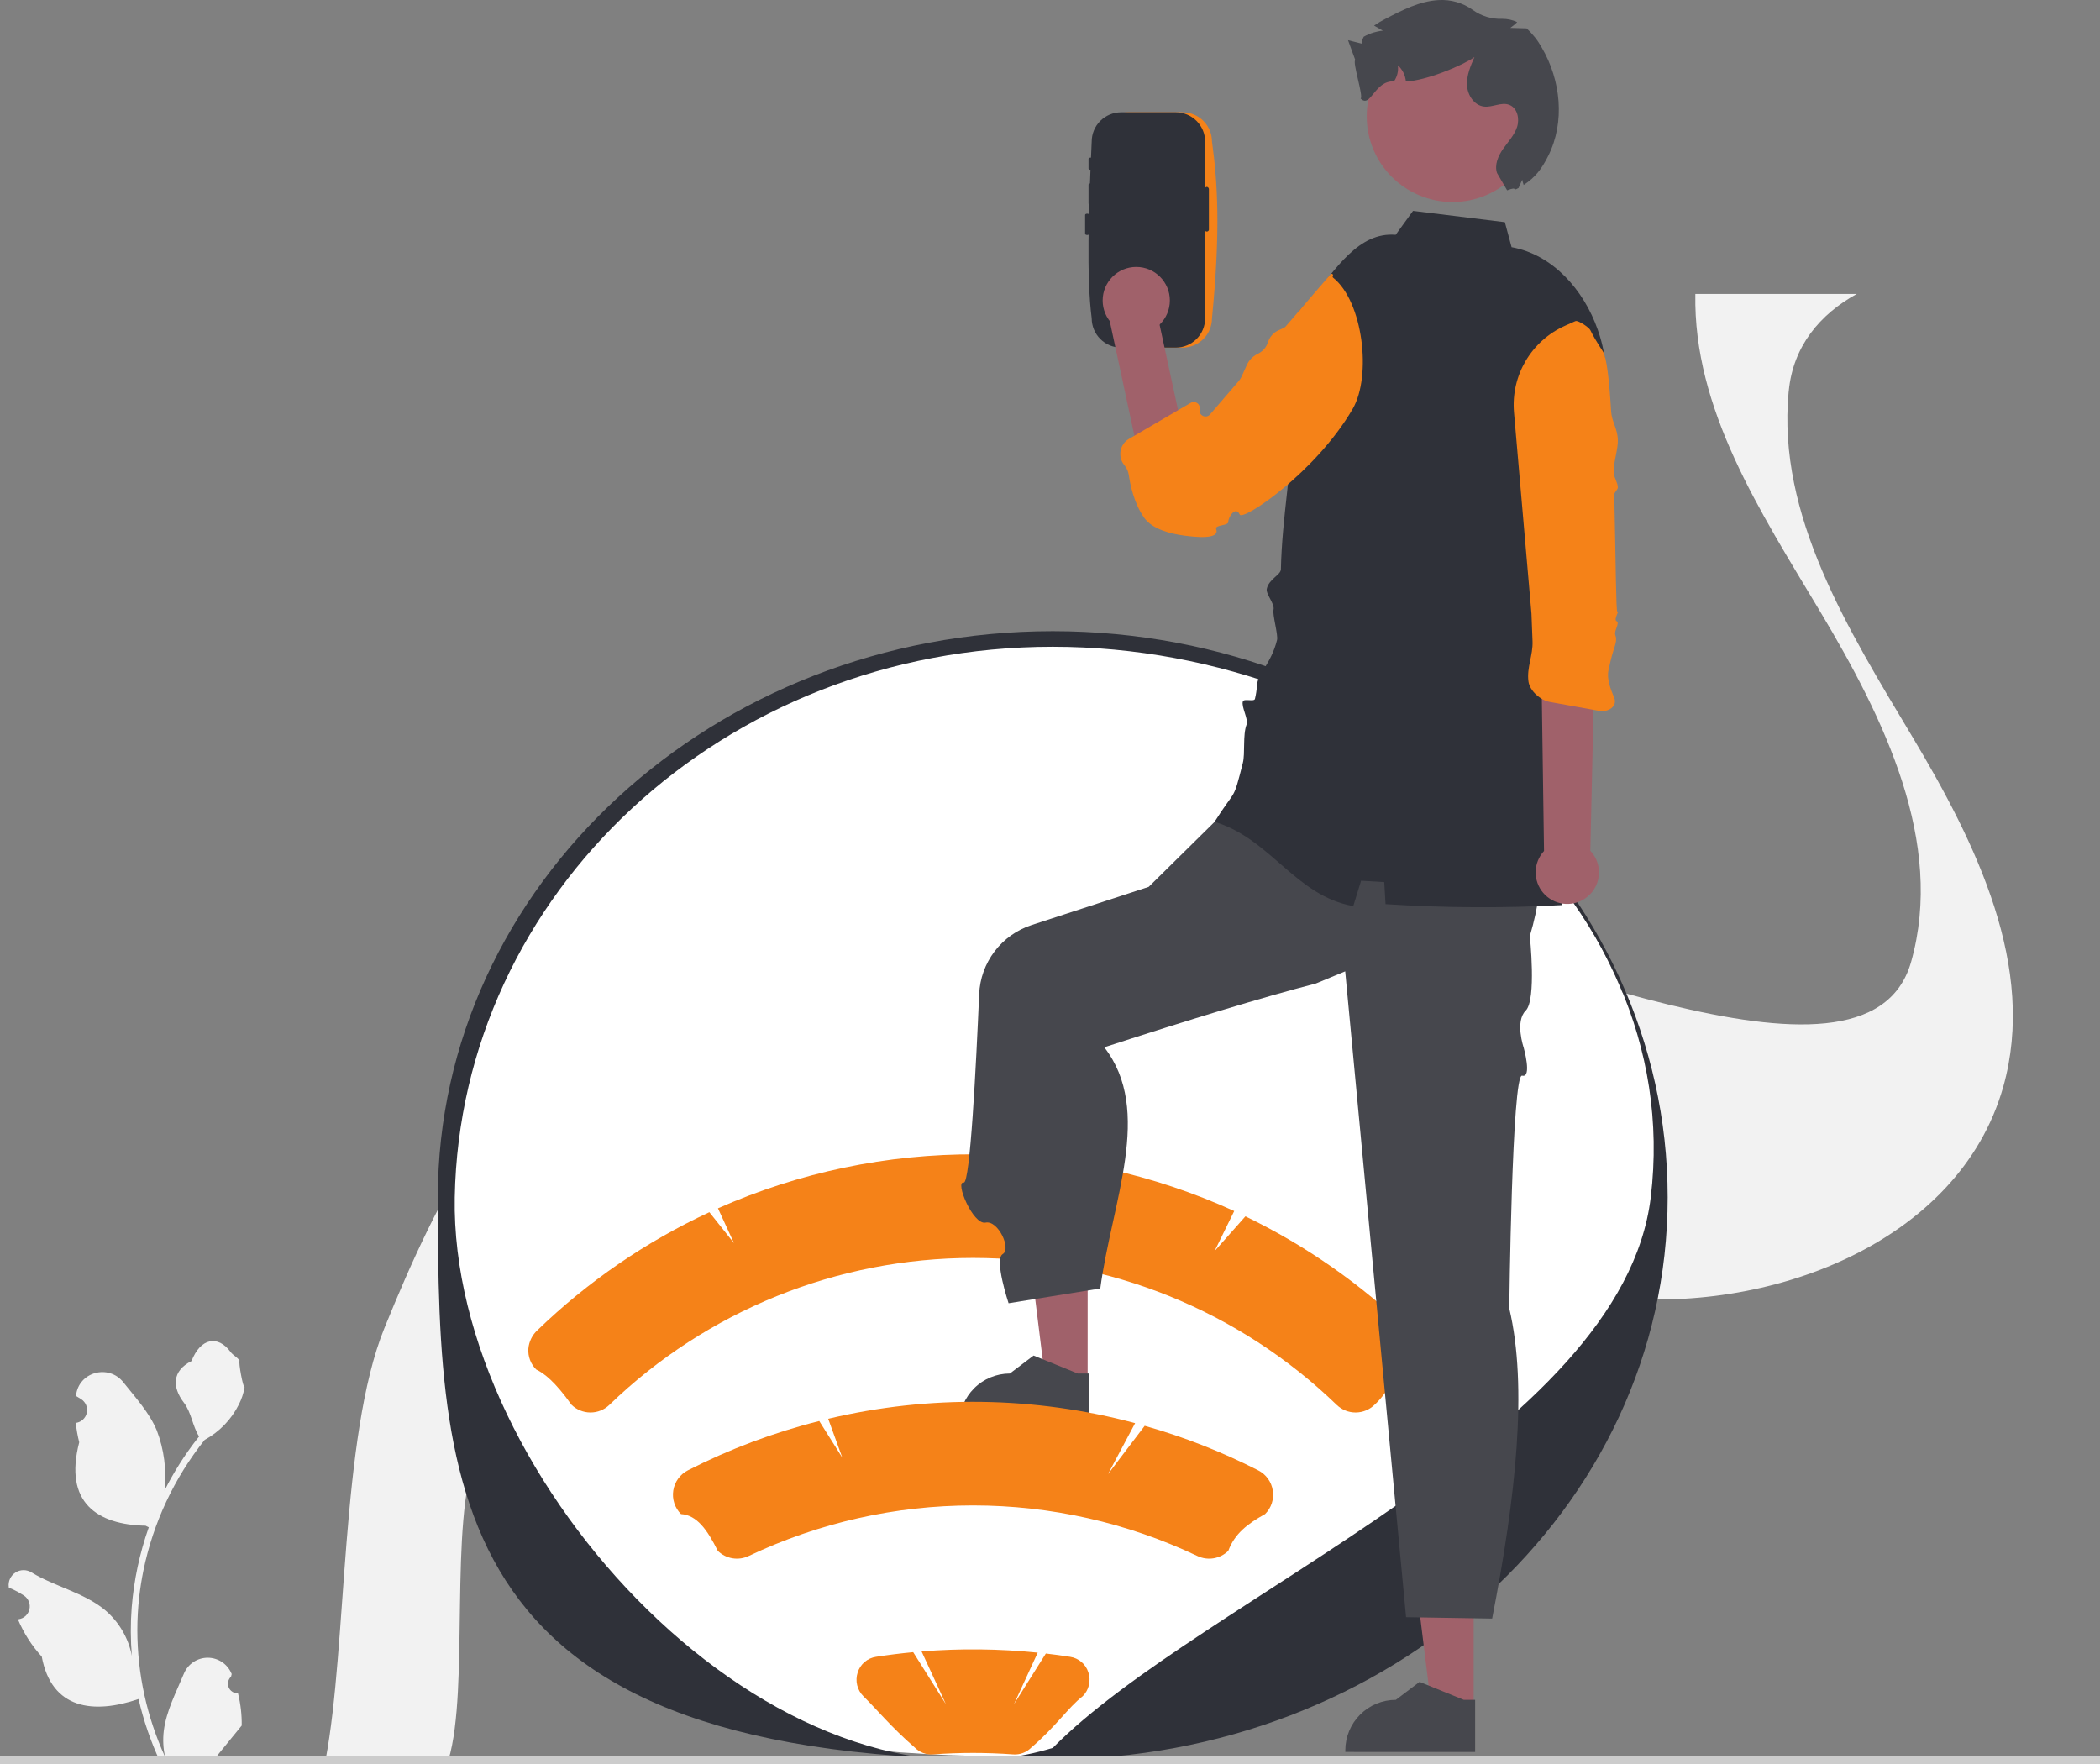 <svg width="375" height="315" viewBox="0 0 375 315" fill="none" xmlns="http://www.w3.org/2000/svg">
<rect x="0" y="0" width="375" height="315" fill="#808080" stroke="none"/>
<g clip-path="url(#clip0_19_8451)">
<path d="M42.499 302.371C42.148 302.387 41.801 302.295 41.504 302.107C41.207 301.919 40.975 301.645 40.84 301.321C40.704 300.998 40.672 300.64 40.746 300.298C40.821 299.955 40.999 299.643 41.257 299.405L41.375 298.939C41.359 298.902 41.344 298.864 41.328 298.827C40.975 297.993 40.382 297.282 39.625 296.783C38.868 296.285 37.981 296.02 37.074 296.024C36.167 296.027 35.282 296.298 34.528 296.802C33.775 297.307 33.188 298.022 32.841 298.859C31.453 302.197 29.685 305.541 29.25 309.071C29.058 310.632 29.139 312.213 29.489 313.746C26.229 306.644 24.536 298.925 24.525 291.112C24.524 289.152 24.633 287.193 24.851 285.244C25.032 283.647 25.282 282.061 25.602 280.487C27.35 271.944 31.102 263.936 36.55 257.122C39.187 255.686 41.32 253.476 42.66 250.792C43.146 249.827 43.489 248.797 43.68 247.734C43.382 247.773 42.558 243.249 42.782 242.971C42.368 242.343 41.626 242.031 41.173 241.418C38.922 238.369 35.819 238.902 34.2 243.044C30.74 244.788 30.707 247.68 32.829 250.461C34.18 252.23 34.366 254.624 35.55 256.518C35.429 256.674 35.302 256.825 35.18 256.981C32.951 259.843 31.009 262.916 29.381 266.156C29.777 262.526 29.304 258.854 28.002 255.442C26.682 252.263 24.208 249.585 22.029 246.836C19.412 243.534 14.046 244.975 13.585 249.161C13.581 249.201 13.576 249.242 13.572 249.282C13.896 249.465 14.212 249.658 14.522 249.863C14.912 250.123 15.213 250.494 15.388 250.928C15.562 251.362 15.602 251.838 15.5 252.295C15.399 252.751 15.162 253.166 14.82 253.486C14.479 253.806 14.048 254.015 13.585 254.086L13.538 254.093C13.653 255.258 13.857 256.412 14.148 257.546C11.352 268.339 17.387 272.27 26.002 272.447C26.192 272.544 26.378 272.642 26.568 272.734C24.932 277.364 23.906 282.186 23.515 287.08C23.294 289.967 23.307 292.868 23.554 295.753L23.54 295.651C22.915 292.443 21.201 289.548 18.687 287.455C14.953 284.392 9.678 283.264 5.65 280.802C5.222 280.528 4.724 280.381 4.215 280.38C3.706 280.379 3.208 280.523 2.778 280.795C2.349 281.068 2.006 281.457 1.791 281.917C1.576 282.378 1.497 282.89 1.564 283.394C1.57 283.429 1.575 283.465 1.581 283.501C2.181 283.745 2.766 284.027 3.331 284.344C3.655 284.526 3.972 284.719 4.282 284.924C4.671 285.184 4.973 285.555 5.147 285.989C5.322 286.423 5.361 286.899 5.259 287.356C5.158 287.812 4.921 288.228 4.579 288.547C4.238 288.867 3.807 289.076 3.345 289.147L3.297 289.155C3.263 289.16 3.234 289.164 3.2 289.169C4.226 291.616 5.666 293.868 7.457 295.826C9.204 305.248 16.71 306.142 24.739 303.398H24.744C25.625 307.221 26.901 310.942 28.553 314.501H42.158C42.207 314.35 42.251 314.194 42.295 314.043C41.035 314.122 39.771 314.047 38.53 313.819C39.539 312.582 40.549 311.336 41.558 310.099C41.581 310.076 41.602 310.051 41.622 310.026C42.134 309.393 42.651 308.765 43.163 308.132L43.163 308.131C43.19 306.19 42.967 304.254 42.499 302.371Z" fill="#F2F2F2"/>
<path d="M58.148 314.197H80.103C83.858 301.571 80.123 271.733 85.073 259.538C94.569 236.154 106.699 211.481 129.341 200.064C139.008 195.189 149.549 193.284 160.314 193.388C175.184 193.529 190.473 197.515 204.47 202.798C210.196 204.954 215.869 207.325 221.521 209.748C242.811 218.883 263.87 228.834 286.766 231.523C315.738 234.924 349.802 221.98 357.715 194.099C363.754 172.753 352.877 150.592 341.47 131.528C330.064 112.464 317.313 92.067 319.396 69.995C319.404 69.921 319.411 69.839 319.426 69.765C320.21 61.837 324.95 56.14 331.572 52.487H302.741C302.361 73.077 314.29 91.252 325.025 109.197C336.431 128.253 347.308 150.422 341.269 171.768C333.356 199.641 267.832 166.968 238.86 163.56C230.678 162.604 243.675 166.005 235.874 163.56C223.638 159.729 222.282 194.863 210.375 189.706C202.962 186.49 195.542 183.297 188.025 180.459C184.912 179.281 181.731 178.177 178.514 177.154C178.511 177.154 178.508 177.154 178.506 177.152C178.503 177.151 178.501 177.149 178.499 177.147C156.895 170.316 133.268 167.656 113.306 177.532C113.172 177.599 113.03 177.666 112.895 177.732C90.254 189.143 78.123 213.815 68.627 237.199C60.781 256.53 62.015 293.806 58.148 314.197Z" fill="#F2F2F2"/>
<path d="M188.291 313.55C81.142 315.816 78.793 268.948 78.793 213.201C78.793 157.454 127.654 113.844 188.202 113.844C248.749 113.844 296.836 157.438 296.836 213.183C296.836 268.929 248.839 313.55 188.291 313.55Z" fill="white"/>
<path d="M187.682 314.159C80.533 316.425 78.184 269.557 78.184 213.81C78.184 158.063 127.443 112.711 187.991 112.711C248.539 112.711 297.798 158.065 297.798 213.81C297.798 269.556 248.23 314.159 187.682 314.159ZM187.991 115.493C129.109 115.493 82.197 159.606 81.205 213.81C80.283 264.227 138.456 327.14 187.991 312.128C214.556 285.192 289.66 256.181 294.777 213.81C301.284 159.93 246.873 115.493 187.991 115.493Z" fill="#2F3139"/>
<path d="M-31 314.275C-31 314.37 -30.982 314.464 -30.945 314.552C-30.909 314.641 -30.855 314.721 -30.788 314.788C-30.72 314.855 -30.64 314.909 -30.552 314.945C-30.464 314.982 -30.369 315 -30.274 315H406.274C406.466 315 406.651 314.923 406.787 314.787C406.923 314.651 407 314.467 407 314.275C407 314.082 406.923 313.898 406.787 313.762C406.651 313.626 406.466 313.549 406.274 313.549H-30.274C-30.369 313.549 -30.464 313.568 -30.552 313.604C-30.64 313.64 -30.72 313.694 -30.788 313.761C-30.855 313.828 -30.909 313.909 -30.945 313.997C-30.982 314.085 -31 314.179 -31 314.275Z" fill="#CCCCCC"/>
<path d="M263.152 304.992H255.614L252.027 275.956L263.154 275.956L263.152 304.992Z" fill="#A0616A"/>
<path d="M263.418 312.846L240.236 312.845V312.552C240.237 310.162 241.187 307.871 242.879 306.181C244.571 304.491 246.866 303.542 249.259 303.542L253.495 300.334L261.395 303.542L263.419 303.543L263.418 312.846Z" fill="#46474D"/>
<path d="M251.699 237.686C243.09 229.339 233.197 222.423 222.396 217.203L216.887 223.413L220.396 216.258C205.939 209.666 190.246 206.214 174.353 206.13C158.461 206.046 142.731 209.333 128.206 215.772L131.068 221.98L126.673 216.463C115.327 221.733 104.943 228.862 95.953 237.553C95.028 238.413 94.457 239.586 94.351 240.843C94.305 241.526 94.406 242.211 94.648 242.851C94.889 243.492 95.266 244.073 95.752 244.555C97.138 245.21 99.112 246.713 102.044 250.838C102.944 251.724 104.154 252.224 105.417 252.232C106.681 252.239 107.897 251.754 108.807 250.88C126.225 234.043 149.516 224.63 173.757 224.63C197.999 224.63 221.29 234.043 238.708 250.88C239.618 251.754 240.834 252.239 242.098 252.232C243.361 252.224 244.571 251.724 245.47 250.838C248.422 248.187 249.111 244.44 251.647 244.67C252.54 243.808 253.081 242.646 253.168 241.409C253.205 240.72 253.094 240.03 252.84 239.388C252.587 238.745 252.197 238.165 251.699 237.686Z" fill="#F58218"/>
<path d="M194.222 246.722L186.684 246.721L183.098 217.685L194.224 217.686L194.222 246.722Z" fill="#A0616A"/>
<path d="M194.489 254.575L171.307 254.574V254.282C171.307 251.892 172.258 249.6 173.95 247.911C175.642 246.221 177.937 245.272 180.33 245.271L184.565 242.063L192.465 245.272L194.489 245.272L194.489 254.575Z" fill="#46474D"/>
<path d="M271.771 139.817L218.272 145.398L205.126 158.369L184.216 165.187C181.584 166.045 179.276 167.686 177.603 169.889C175.929 172.093 174.969 174.754 174.852 177.517C174.307 190.252 173.232 211.395 172.096 211.173C170.473 210.857 173.718 218.78 175.992 218.32C178.265 217.86 180.629 223.026 179.057 223.944C177.486 224.863 180.104 232.721 180.104 232.721L196.48 230.086C198.529 214.646 206.016 198.372 197.192 187.013C212.136 182.17 225.3 178.121 234.979 175.625L240.215 173.456L251.084 288.782L266.455 289.034C270.697 267.246 272.828 247.637 269.512 233.647C269.512 233.647 269.989 191.623 271.807 192.082C273.624 192.542 272.083 187.067 272.083 187.067C272.083 187.067 270.491 182.404 272.447 180.47C274.404 178.536 273.182 167.159 273.182 167.159C276.414 156.392 275.441 147.503 271.771 139.817Z" fill="#46474D"/>
<path d="M278.098 116.284C278.627 113.912 279.157 111.538 279.687 109.165C281.175 102.52 282.661 95.877 284.145 89.237C286.092 80.538 288.048 71.536 286.373 62.782C286.122 61.465 285.77 60.169 285.321 58.906C282.812 51.74 277.271 45.461 269.924 44.138L268.724 39.672L252.329 37.656L249.226 41.929C242.547 41.396 238.582 48.037 233.975 53.51L232.144 55.338C230.81 57.004 230.536 63.265 229.703 65.089C225.998 73.2 231.104 65.317 230.924 74.231C230.738 83.467 228.919 92.429 228.732 101.665C228.713 102.656 226.577 103.412 226.21 105.149C226.011 106.087 227.666 107.826 227.415 108.875C227.201 109.769 228.27 113.366 228.04 114.291C226.976 118.581 224.566 120.271 224.46 122.386C224.412 123.2 224.29 124.009 224.097 124.801C223.965 125.363 222.117 124.689 221.937 125.261C221.635 126.22 222.965 128.43 222.601 129.39C221.895 131.249 222.37 134.532 221.937 136.231C220.123 143.362 220.82 140.532 216.887 146.754C226.953 149.793 231.301 159.97 241.656 161.802C242.123 160.296 242.588 158.786 243.052 157.271C244.425 157.359 245.805 157.442 247.186 157.517C247.264 158.832 247.342 160.147 247.42 161.454C257.916 162.13 268.444 162.187 278.947 161.626C278.595 160.572 278.314 159.495 278.105 158.404C277.529 155.369 278.768 152.078 278.9 149.074C278.994 146.849 277.934 144.958 277.965 142.561C277.973 142.118 280.467 141.745 280.459 141.293C280.42 137.309 278.152 131.979 278.9 128.065C279.679 124.042 277.21 120.285 278.098 116.286L278.098 116.284Z" fill="#2F3139"/>
<path d="M201.409 20.054C200.019 20.055 198.686 20.607 197.703 21.589C196.721 22.57 196.168 23.901 196.166 25.289V56.836C196.168 58.224 196.721 59.555 197.703 60.537C198.686 61.518 200.019 62.07 201.409 62.072H211.183C212.573 62.07 213.905 61.518 214.888 60.537C215.871 59.555 216.424 58.224 216.426 56.836C217.983 40.985 217.411 32.43 216.426 25.289C216.424 23.901 215.871 22.57 214.888 21.589C213.905 20.607 212.573 20.055 211.183 20.054L201.409 20.054Z" fill="#F58218"/>
<path d="M200.189 20.054C198.799 20.055 197.466 20.607 196.483 21.589C195.5 22.57 194.947 23.901 194.946 25.289C194.384 37.69 193.994 49.516 194.946 56.836C194.947 58.224 195.5 59.555 196.483 60.536C197.466 61.518 198.799 62.07 200.189 62.072H209.962C211.352 62.07 212.685 61.518 213.668 60.537C214.651 59.555 215.204 58.224 215.205 56.836V25.289C215.204 23.901 214.651 22.57 213.668 21.589C212.685 20.608 211.352 20.055 209.962 20.054L200.189 20.054Z" fill="#2F3139"/>
<path d="M225.35 65.967C225.35 65.967 234.594 65.593 229.889 69.579C226.827 72.172 219.932 90.229 212.769 92.413C211.926 92.67 211.038 92.749 210.163 92.645C209.287 92.541 208.443 92.257 207.683 91.811C206.923 91.364 206.264 90.764 205.748 90.05C205.233 89.336 204.871 88.523 204.687 87.662L198.193 57.44L206.675 56.152L211.844 80.071L225.35 65.967Z" fill="#A0616A"/>
<path d="M202.903 59.647C206.216 59.647 208.902 56.965 208.902 53.657C208.902 50.349 206.216 47.666 202.903 47.666C199.59 47.666 196.904 50.349 196.904 53.657C196.904 56.965 199.59 59.647 202.903 59.647Z" fill="#A0616A"/>
<path d="M238.002 49.262C237.937 49.371 237.964 49.509 238.063 49.588C243.418 53.861 244.965 67.151 241.549 73.021C234.948 84.363 221.934 93.096 221.379 91.883C220.619 90.222 219.294 92.452 219.339 93.183C219.384 93.912 216.877 93.695 217.169 94.467C217.893 96.382 213.551 95.914 211.522 95.651C209.036 95.329 205.733 94.505 204.278 92.405C202.491 89.823 201.818 86.53 201.582 84.891C201.487 84.229 201.231 83.594 200.798 83.085C199.54 81.607 199.924 79.352 201.6 78.374L212.632 71.934C213.434 71.466 214.411 72.17 214.221 73.079C213.994 74.163 215.36 74.837 216.083 73.997L221.226 68.017C221.418 67.793 221.577 67.544 221.699 67.275L222.658 65.162C223.034 64.332 223.682 63.654 224.494 63.24L224.695 63.137C225.524 62.715 226.149 61.978 226.431 61.092C226.73 60.151 227.415 59.382 228.315 58.975L229.174 58.587C229.348 58.509 229.502 58.394 229.626 58.249L237.603 48.974C237.8 48.745 238.157 49.003 238.002 49.262Z" fill="#F58218"/>
<path d="M283.01 160.469C283.695 160.017 284.273 159.421 284.703 158.722C285.133 158.024 285.404 157.239 285.497 156.425C285.591 155.61 285.504 154.785 285.244 154.007C284.983 153.23 284.555 152.519 283.989 151.924L285.143 100.679L275.003 102.254L275.718 151.959C274.781 152.974 274.249 154.296 274.224 155.677C274.198 157.057 274.68 158.399 275.579 159.448C276.478 160.497 277.731 161.18 279.1 161.368C280.47 161.556 281.861 161.236 283.01 160.469Z" fill="#A0616A"/>
<path d="M281.4 57.326C281.932 57.241 283.752 58.468 283.987 58.953C284.399 59.805 285.089 61.021 286.228 62.754C286.912 63.795 287.376 67.992 287.7 73.468C287.806 75.252 288.823 76.506 288.902 78.497C288.969 80.186 288.101 82.594 288.153 84.346C288.18 85.281 288.878 86.094 288.902 87.029C288.912 87.419 288.249 87.933 288.258 88.321C288.269 88.74 288.278 89.157 288.288 89.574C288.525 99.982 288.576 109.383 288.811 109.224C289.313 108.886 288.066 110.636 288.69 110.928C289.313 111.22 288.157 112.67 288.455 113.421C288.818 114.337 288.367 115.347 288.082 116.266C287.695 117.512 287.451 118.676 287.227 119.69C286.88 121.26 287.639 123.117 288.251 124.605C288.878 126.128 287.183 127.23 285.562 126.938L276.748 125.346C275.082 125.046 273.167 123.365 272.938 121.688C272.601 119.225 273.764 117.012 273.667 114.527L273.475 109.581L270.357 73.643C269.787 67.066 273.449 60.852 279.478 58.164L281.271 57.364C281.312 57.346 281.356 57.333 281.4 57.326Z" fill="#F58218"/>
<path d="M194.751 28.145C194.546 28.145 194.379 28.243 194.379 28.363V30.104C194.379 30.224 194.546 30.321 194.751 30.321C194.956 30.321 195.123 30.224 195.123 30.104V28.363C195.123 28.243 194.956 28.145 194.751 28.145Z" fill="#2F3139"/>
<path d="M194.751 32.759C194.546 32.759 194.379 32.856 194.379 32.976V36.35C194.379 36.47 194.546 36.568 194.751 36.568C194.956 36.568 195.123 36.47 195.123 36.35V32.976C195.123 32.856 194.956 32.759 194.751 32.759Z" fill="#2F3139"/>
<path d="M215.503 33.368C215.394 33.381 215.293 33.435 215.224 33.521C215.154 33.606 215.121 33.715 215.131 33.825V40.899C215.12 40.954 215.12 41.011 215.134 41.066C215.147 41.121 215.173 41.172 215.208 41.216C215.244 41.259 215.289 41.294 215.34 41.319C215.391 41.343 215.447 41.355 215.503 41.355C215.559 41.355 215.615 41.343 215.666 41.319C215.717 41.294 215.762 41.259 215.798 41.216C215.833 41.172 215.859 41.121 215.872 41.066C215.885 41.011 215.886 40.954 215.875 40.899V33.825C215.885 33.715 215.852 33.606 215.782 33.521C215.713 33.435 215.612 33.381 215.503 33.368Z" fill="#2F3139"/>
<path d="M194.142 38.156C193.936 38.156 193.77 38.254 193.77 38.374V41.747C193.77 41.867 193.936 41.965 194.142 41.965C194.347 41.965 194.514 41.867 194.514 41.747V38.374C194.514 38.254 194.347 38.156 194.142 38.156Z" fill="#2F3139"/>
<path d="M259.378 36.074C267.84 36.074 274.699 29.224 274.699 20.774C274.699 12.324 267.84 5.475 259.378 5.475C250.916 5.475 244.057 12.324 244.057 20.774C244.057 29.224 250.916 36.074 259.378 36.074Z" fill="#A0616A"/>
<path d="M276.485 27.804C275.289 30.194 274.15 31.689 272.082 33.025C271.977 32.721 271.892 32.41 271.828 32.094C271.608 32.585 271.393 33.075 271.168 33.568C269.859 34.297 271.271 33.172 269.13 33.987L267.328 30.9C266.835 29.435 267.534 27.839 268.423 26.57C269.313 25.307 270.421 24.149 270.903 22.681C271.386 21.213 270.958 19.267 269.511 18.721C268.087 18.175 266.513 19.21 264.999 19.03C263.251 18.825 262.062 16.999 261.967 15.242C261.873 13.486 262.59 11.799 263.293 10.191C261.176 11.706 254.62 14.419 251.051 14.549C250.955 13.437 250.44 12.403 249.611 11.655C249.756 12.667 249.51 13.697 248.921 14.533C245.427 14.354 244.77 19.422 242.966 17.587C243.529 17.304 241.454 11.006 242.017 10.723C241.583 9.537 241.151 8.355 240.719 7.176C241.522 7.378 242.331 7.584 243.139 7.785C243.189 7.354 243.32 6.936 243.526 6.554C244.102 6.226 244.715 5.967 245.352 5.784C245.557 5.729 245.767 5.673 245.98 5.628C246.295 5.558 246.613 5.506 246.934 5.473C246.469 5.204 246.001 4.941 245.535 4.667C245.479 4.635 245.429 4.603 245.374 4.571C246.028 4.122 246.711 3.717 247.419 3.359C250.405 1.799 253.503 0.21 256.869 0.016C259.055 -0.123 261.223 0.5 263.001 1.778C264.534 2.878 266.39 3.436 268.276 3.363C269.194 3.356 270.101 3.558 270.929 3.953C270.549 4.334 270.135 4.679 269.69 4.982C270.661 5.007 271.627 5.033 272.599 5.064C273.688 6.053 274.606 7.215 275.317 8.502C278.723 14.312 279.501 21.785 276.485 27.804Z" fill="#46474D"/>
<path d="M227.283 266.16C227.167 265.396 226.87 264.671 226.416 264.045C225.963 263.419 225.366 262.91 224.676 262.561C218.199 259.251 211.411 256.587 204.41 254.608L197.858 263.233L202.7 254.132C184.779 249.331 165.941 249.064 147.891 253.356L150.41 260.293L146.294 253.753C138.166 255.794 130.296 258.749 122.835 262.561C122.149 262.912 121.554 263.421 121.102 264.045C120.649 264.669 120.35 265.391 120.23 266.152C120.109 266.913 120.171 267.692 120.41 268.425C120.648 269.158 121.057 269.825 121.602 270.37C124.434 270.544 126.305 273.172 128.172 276.93C128.887 277.635 129.803 278.102 130.794 278.267C131.786 278.432 132.804 278.287 133.709 277.851C146.221 271.909 159.901 268.826 173.756 268.826C187.61 268.826 201.291 271.909 213.802 277.851C214.708 278.287 215.726 278.432 216.717 278.267C217.708 278.102 218.624 277.635 219.339 276.93C220.462 273.891 222.775 272.094 225.91 270.37C226.458 269.828 226.868 269.163 227.107 268.431C227.346 267.699 227.406 266.92 227.283 266.16Z" fill="#F58218"/>
<path d="M191.088 295.86C189.653 295.635 188.21 295.439 186.758 295.271L181.066 304.315L185.307 295.117C178.416 294.414 171.475 294.341 164.57 294.899L168.912 304.315L163.068 295.029C160.838 295.24 158.624 295.518 156.426 295.86C155.673 295.972 154.968 296.293 154.39 296.786C153.812 297.28 153.385 297.927 153.158 298.652C152.917 299.383 152.884 300.167 153.063 300.916C153.242 301.664 153.626 302.349 154.172 302.892C156.522 305.191 159.114 308.384 163.372 312.079C163.788 312.5 164.289 312.825 164.843 313.033C165.397 313.241 165.989 313.326 166.579 313.283C168.939 313.109 171.354 313.02 173.757 313.02C176.159 313.02 178.575 313.109 180.934 313.283C181.524 313.325 182.116 313.24 182.67 313.032C183.224 312.824 183.726 312.499 184.142 312.079C188.539 308.331 190.761 304.894 193.342 302.892C193.888 302.349 194.272 301.665 194.451 300.916C194.63 300.167 194.597 299.383 194.355 298.652C194.129 297.927 193.702 297.28 193.124 296.786C192.546 296.292 191.84 295.972 191.088 295.86Z" fill="#F58218"/>
</g>
<defs>
<clipPath id="clip0_19_8451">
<rect width="438" height="315" fill="white" transform="translate(-31)"/>
</clipPath>
</defs>
</svg>
